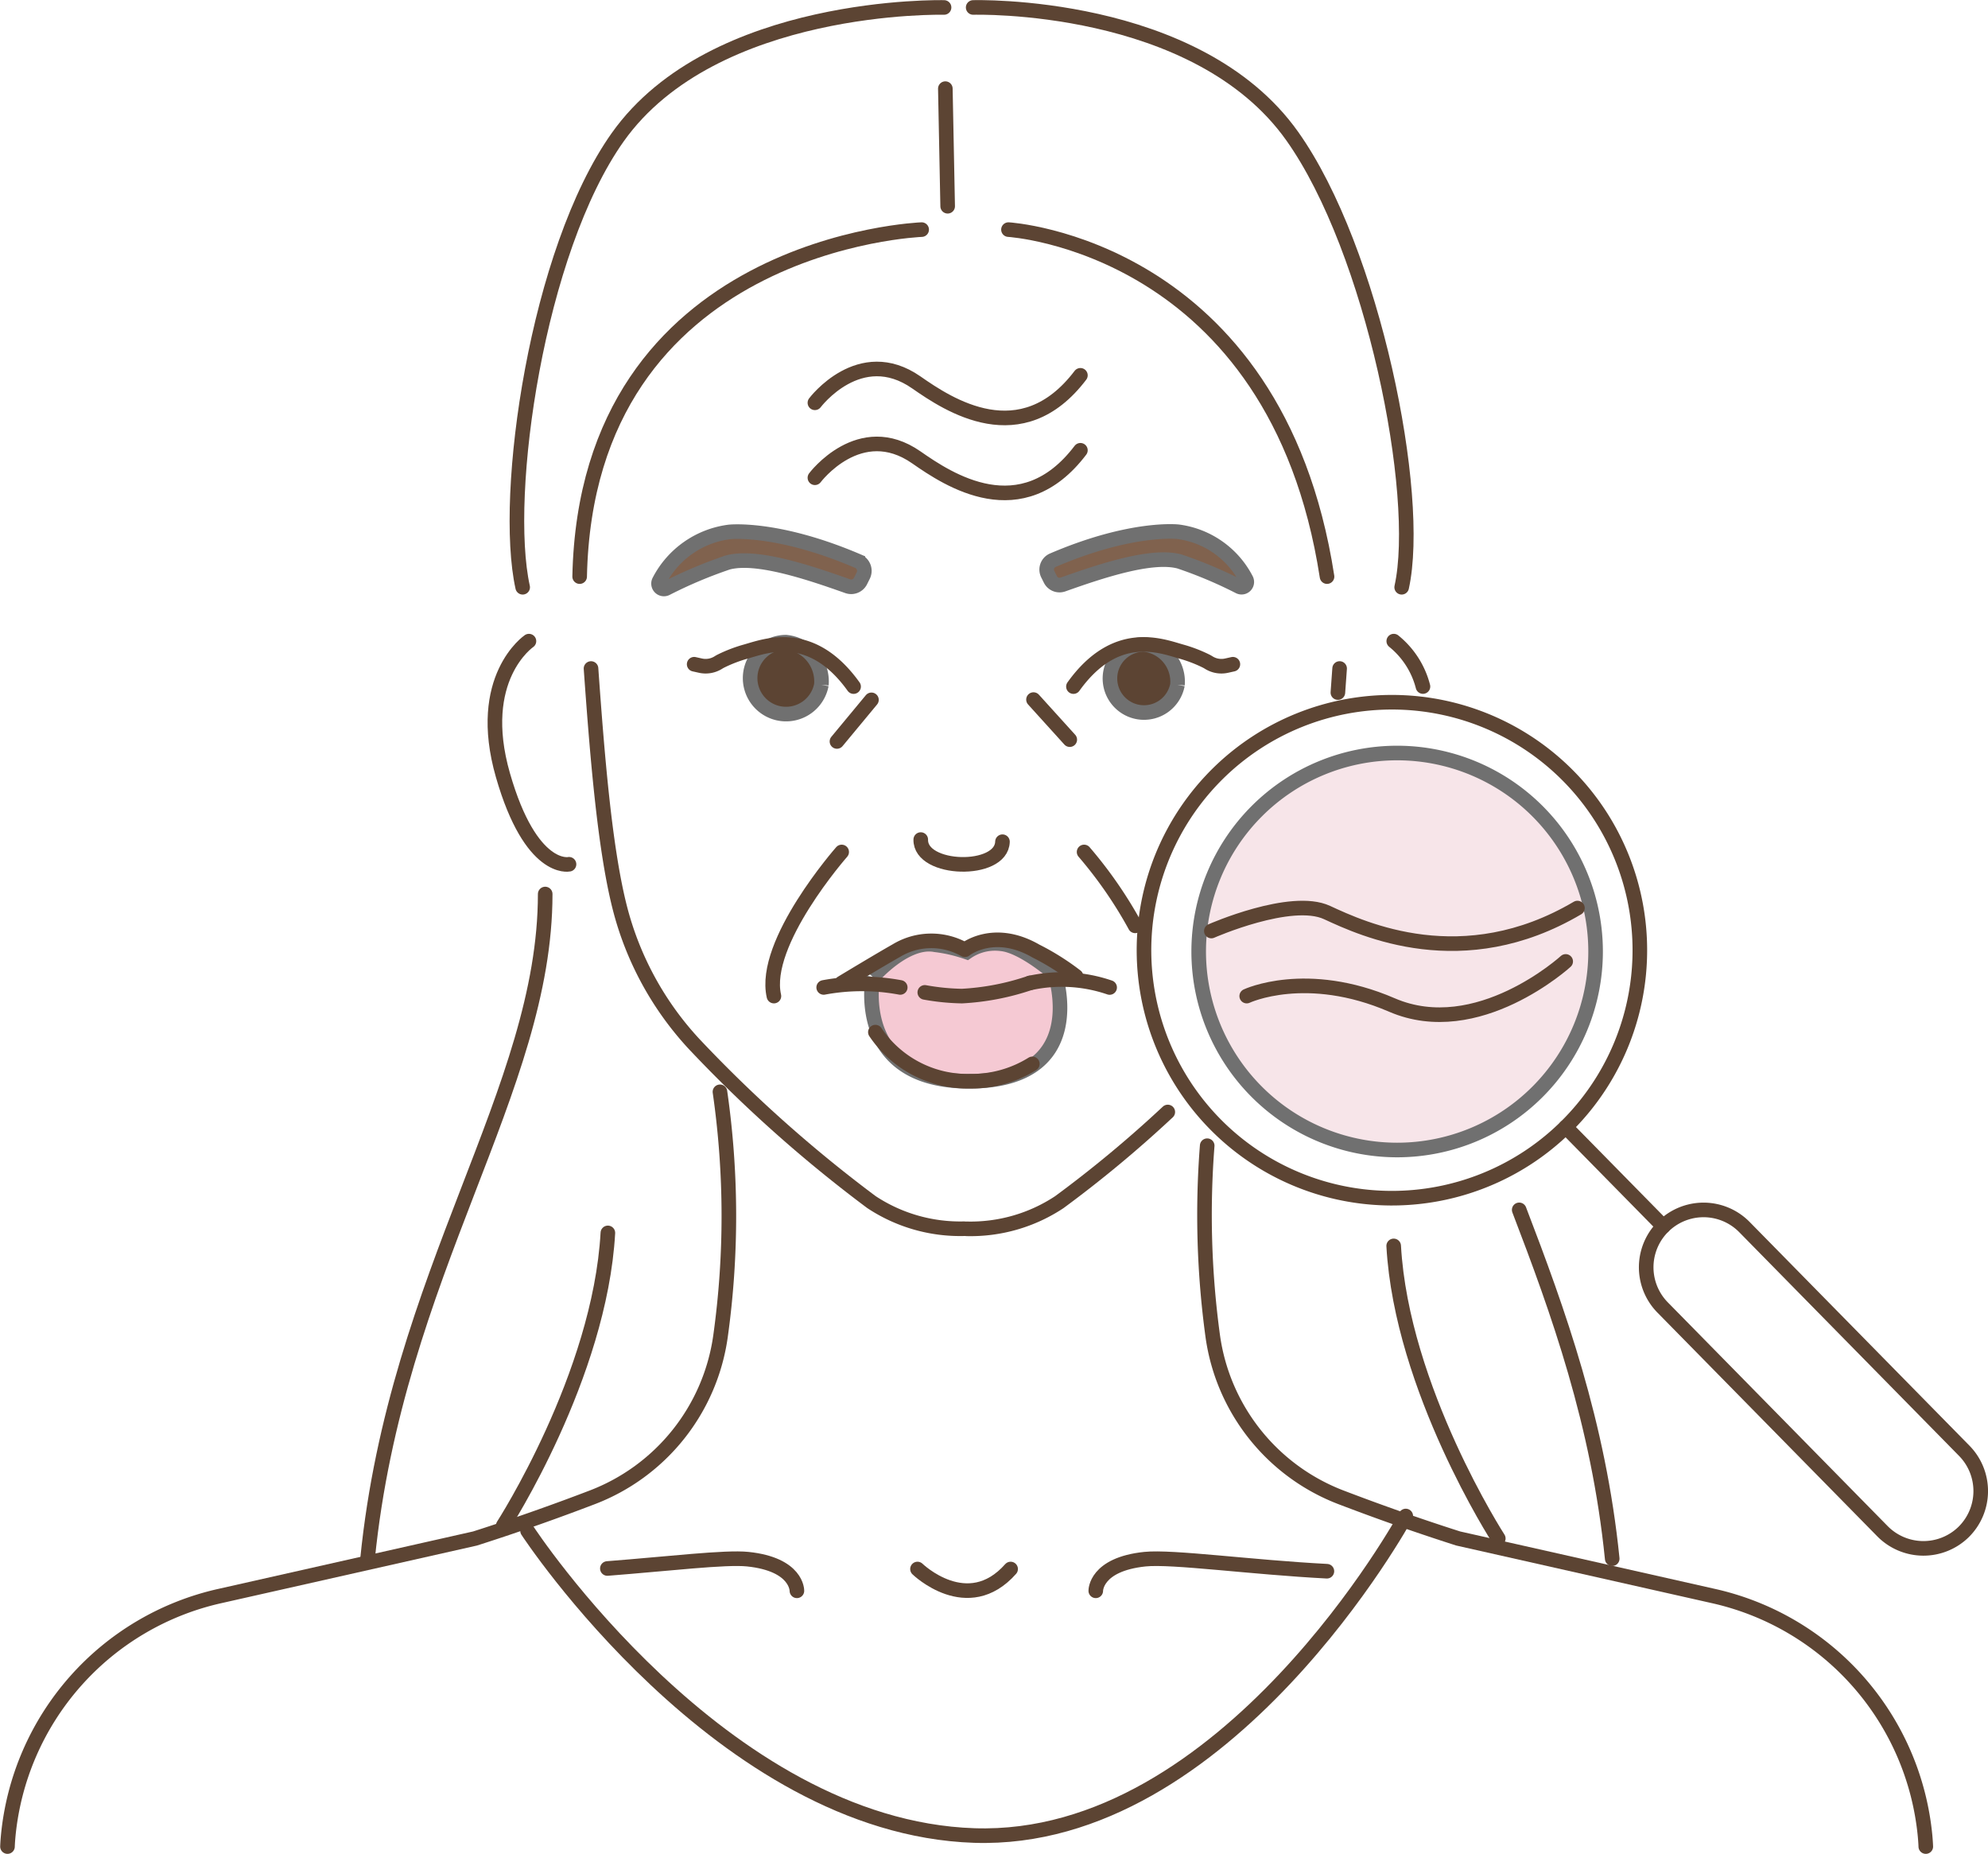<svg viewBox="0 0 136.239 127.033" height="127.033" width="136.239" xmlns="http://www.w3.org/2000/svg">
  <g transform="translate(-946.57 -3630.716)" data-name="Grupo 322" id="Grupo_322">
    <path stroke-width="1" stroke="#707070" fill="#f7e5e9" transform="translate(28.188 3574.392)" d="M1027.729,121.518a13.6,13.6,0,1,1-13.6-13.6,13.6,13.6,0,0,1,13.6,13.6" data-name="Trazado 165" id="Trazado_165"></path>
    <path stroke-width="1" stroke-linejoin="round" stroke-linecap="round" stroke="#5c4433" fill="none" transform="translate(74.4 3613.453)" d="M935.332,32.995s-22.965.846-23.438,23.775" data-name="Trazado 166" id="Trazado_166"></path>
    <path stroke-width="1" stroke-linejoin="round" stroke-linecap="round" stroke="#5c4433" fill="none" transform="translate(42.394 3613.453)" d="M973.287,32.995s18.326,1.08,21.831,23.775" data-name="Trazado 167" id="Trazado_167"></path>
    <line stroke-width="1" stroke-linejoin="round" stroke-linecap="round" stroke="#5c4433" fill="none" transform="translate(1011.355 3636.789)" y2="8.058" x2="0.159" data-name="Línea 38" id="Línea_38"></line>
    <path stroke-width="1" stroke-linejoin="round" stroke-linecap="round" stroke="#5c4433" fill="none" transform="translate(79.082 3630.033)" d="M932.185,1.194S916.408.806,909.824,10.08c-5.543,7.808-7.921,24.5-6.517,30.84" data-name="Trazado 168" id="Trazado_168"></path>
    <path stroke-width="1" stroke-linejoin="round" stroke-linecap="round" stroke="#5c4433" fill="none" transform="translate(45.028 3630.034)" d="M968.234,1.193S983.52.735,990.1,10.009c5.543,7.808,8.9,24.571,7.5,30.91" data-name="Trazado 169" id="Trazado_169"></path>
    <path stroke-width="1" stroke-linejoin="round" stroke-linecap="round" stroke="#5c4433" fill="none" transform="translate(117.105 3549.114)" d="M829.978,208.121s.007-.263.049-.724a18.66,18.66,0,0,1,14.513-16.443l17.48-3.94c2.993-.954,5.745-1.945,8.034-2.82a13.881,13.881,0,0,0,8.784-11.007,59.611,59.611,0,0,0-.034-16.777" data-name="Trazado 170" id="Trazado_170"></path>
    <path stroke-width="1" stroke-linejoin="round" stroke-linecap="round" stroke="#5c4433" fill="none" transform="translate(27.761 3545.093)" d="M1050.785,212.142s-.007-.263-.049-.724a18.66,18.66,0,0,0-14.513-16.443l-17.481-3.94c-2.993-.954-5.745-1.945-8.034-2.82a13.88,13.88,0,0,1-8.783-11.007,61.252,61.252,0,0,1-.386-13.085" data-name="Trazado 171" id="Trazado_171"></path>
    <path stroke-width="1" stroke-linejoin="round" stroke-linecap="round" stroke="#5c4433" fill="none" transform="translate(49.185 3513.504)" d="M960.261,224.715s3.433,3.333,6.383,0" data-name="Trazado 172" id="Trazado_172"></path>
    <path stroke-width="1" stroke-linejoin="round" stroke-linecap="round" stroke="#5c4433" fill="none" transform="translate(73.552 3580.703)" d="M939.083,134.2a11.011,11.011,0,0,1-6.351-1.829A93.714,93.714,0,0,1,920.638,121.6a21.55,21.55,0,0,1-5.168-9.491c-1.031-4.109-1.54-10.553-1.949-16.291" data-name="Trazado 173" id="Trazado_173"></path>
    <path stroke-width="1" stroke-linejoin="round" stroke-linecap="round" stroke="#5c4433" fill="none" transform="translate(17.806 3580.702)" d="M1020.45,97.466q.062-.831.119-1.649" data-name="Trazado 174" id="Trazado_174"></path>
    <path stroke-width="1" stroke-linejoin="round" stroke-linecap="round" stroke="#5c4433" fill="none" transform="translate(45.516 3547.61)" d="M967.3,167.3a11.012,11.012,0,0,0,6.352-1.829,82.672,82.672,0,0,0,7.431-6.175" data-name="Trazado 175" id="Trazado_175"></path>
    <path stroke-width="1" stroke="#707070" fill="#5c4433" transform="translate(61.628 3582.667)" d="M941.232,94.969a2.463,2.463,0,1,1-2.42-2.92,2.705,2.705,0,0,1,2.42,2.92" data-name="Trazado 176" id="Trazado_176"></path>
    <path stroke-width="1" stroke="#707070" fill="#5c4433" transform="translate(34.773 3582.5)" d="M992.49,95.136a2.334,2.334,0,1,1-2.293-2.768,2.564,2.564,0,0,1,2.293,2.768" data-name="Trazado 177" id="Trazado_177"></path>
    <path stroke-width="1" stroke-linejoin="round" stroke-linecap="round" stroke="#5c4433" fill="none" transform="translate(80.727 3582.744)" d="M902.092,91.9s-3.7,2.513-1.782,9.188,4.528,6.1,4.528,6.1" data-name="Trazado 178" id="Trazado_178"></path>
    <path stroke-width="1" stroke-linejoin="round" stroke-linecap="round" stroke="#5c4433" fill="none" transform="translate(13.635 3582.744)" d="M1028.451,91.9a5.87,5.87,0,0,1,2,3.11" data-name="Trazado 179" id="Trazado_179"></path>
    <path stroke-width="1" stroke-linejoin="round" stroke-linecap="round" stroke="#5c4433" fill="none" transform="translate(48.937 3567.936)" d="M966.333,120.451c-.057,2.166-5.655,2.019-5.6-.147" data-name="Trazado 180" id="Trazado_180"></path>
    <path stroke-width="1" stroke="#707070" fill="#80624e" transform="translate(39.542 3590.928)" d="M979.014,79.492a.7.7,0,0,0,.855.345c2.576-.913,6.073-2.095,7.989-1.58a30.221,30.221,0,0,1,4.1,1.729.359.359,0,0,0,.472-.492,6.14,6.14,0,0,0-4.668-3.272s-3.171-.37-8.574,1.946a.7.7,0,0,0-.355.961Z" data-name="Trazado 181" id="Trazado_181"></path>
    <path stroke-width="1" stroke="#707070" fill="#80624e" transform="translate(68.512 3590.916)" d="M937.03,79.609a.718.718,0,0,1-.88.355c-2.649-.939-6.248-2.155-8.218-1.625a31.112,31.112,0,0,0-4.215,1.779.369.369,0,0,1-.486-.505,6.316,6.316,0,0,1,4.8-3.366s3.262-.38,8.82,2a.723.723,0,0,1,.365.988Z" data-name="Trazado 182" id="Trazado_182"></path>
    <path stroke-width="1" stroke-linejoin="round" stroke-linecap="round" stroke="#5c4433" fill="none" transform="translate(37.547 3582.5)" d="M993.512,93.727l-.421.094a1.635,1.635,0,0,1-1.235-.209,1.987,1.987,0,0,0-.2-.112,9.829,9.829,0,0,0-1.686-.642c-1.392-.393-4.492-1.63-7.383,2.4" data-name="Trazado 183" id="Trazado_183"></path>
    <path stroke-width="1" stroke-linejoin="round" stroke-linecap="round" stroke="#5c4433" fill="none" transform="translate(65.851 3582.5)" d="M928.291,93.727l.421.094a1.635,1.635,0,0,0,1.235-.209,1.987,1.987,0,0,1,.2-.112,9.825,9.825,0,0,1,1.686-.642c1.392-.393,4.492-1.63,7.383,2.4" data-name="Trazado 184" id="Trazado_184"></path>
    <path stroke-width="1" stroke-linejoin="round" stroke-linecap="round" stroke="#5c4433" fill="none" transform="translate(35.876 3514.274)" d="M985.788,225.438s-.038-1.815,3.373-2.168c1.866-.193,7.3.559,12.466.826" data-name="Trazado 185" id="Trazado_185"></path>
    <path stroke-width="1" stroke-linejoin="round" stroke-linecap="round" stroke="#5c4433" fill="none" transform="translate(72.331 3514.274)" d="M928.852,225.438s.038-1.815-3.373-2.168c-1.524-.158-5.423.314-9.617.639" data-name="Trazado 186" id="Trazado_186"></path>
    <path stroke-width="1" stroke="#707070" fill="#f5c9d3" transform="translate(52.62 3560.177)" d="M953.768,137.478s2.242-2.594,4.278-2.205a10.438,10.438,0,0,1,2.166.5,3.408,3.408,0,0,1,2.375-.566c1.489.151,3.66,2.068,3.66,2.068s2.558,7.553-6.22,7.344c-7.639-.182-6.259-7.143-6.259-7.143" data-name="Trazado 187" id="Trazado_187"></path>
    <path stroke-width="1" stroke-linejoin="round" stroke-linecap="round" stroke="#5c4433" fill="none" transform="translate(40.793 3557.531)" d="M976.357,140.536a10.129,10.129,0,0,1,5.464.308" data-name="Trazado 188" id="Trazado_188"></path>
    <path stroke-width="1" stroke-linejoin="round" stroke-linecap="round" stroke="#5c4433" fill="none" transform="translate(48.638 3557.234)" d="M961.309,141.477a15.68,15.68,0,0,0,2.542.253,17.281,17.281,0,0,0,4.661-.9" data-name="Trazado 189" id="Trazado_189"></path>
    <path stroke-width="1" stroke-linejoin="round" stroke-linecap="round" stroke="#5c4433" fill="none" transform="translate(56.184 3557.171)" d="M946.834,141.2a14.328,14.328,0,0,1,5.245,0" data-name="Trazado 190" id="Trazado_190"></path>
    <path stroke-width="1" stroke-linejoin="round" stroke-linecap="round" stroke="#5c4433" fill="none" transform="translate(54.842 3560.454)" d="M949.409,137.613s2.468-1.494,3.761-2.227a4.628,4.628,0,0,1,4.682-.048s1.964-1.591,4.87.087a16.994,16.994,0,0,1,2.749,1.73" data-name="Trazado 191" id="Trazado_191"></path>
    <path stroke-width="1" stroke-linejoin="round" stroke-linecap="round" stroke="#5c4433" fill="none" transform="translate(52.327 3553.566)" d="M954.234,147.868a7.616,7.616,0,0,0,6.5,3.363,7.868,7.868,0,0,0,4.256-1.187" data-name="Trazado 192" id="Trazado_192"></path>
    <path stroke-width="1" stroke-linejoin="round" stroke-linecap="round" stroke="#5c4433" fill="none" transform="translate(78.287 3517.461)" d="M904.437,218.14s13.276,20.3,30.607,20.878,29.577-21.892,29.577-21.892" data-name="Trazado 193" id="Trazado_193"></path>
    <path stroke-width="1" stroke-linejoin="round" stroke-linecap="round" stroke="#5c4433" fill="none" transform="translate(32.277 3578.186)" d="M1021.8,105.725a16.991,16.991,0,1,1-24.028-.208A16.991,16.991,0,0,1,1021.8,105.725Z" data-name="Trazado 194" id="Trazado_194"></path>
    <path stroke-width="1" stroke-linejoin="round" stroke-linecap="round" stroke="#5c4433" fill="none" transform="translate(-5.209 3540.293)" d="M1086.348,195.389h0a3.941,3.941,0,0,1-5.557-.048l-15.07-15.333a3.93,3.93,0,1,1,5.606-5.51l15.07,15.333A3.941,3.941,0,0,1,1086.348,195.389Z" data-name="Trazado 195" id="Trazado_195"></path>
    <line stroke-width="1" stroke-linejoin="round" stroke-linecap="round" stroke="#5c4433" fill="none" transform="translate(1053.872 3707.939)" y2="6.804" x2="6.688" data-name="Línea 39" id="Línea_39"></line>
    <path stroke-width="1" stroke-linejoin="round" stroke-linecap="round" stroke="#5c4433" fill="none" transform="translate(90.233 3563.871)" d="M893.7,128.1c0,13.446-10.2,25.934-12.173,45.539" data-name="Trazado 196" id="Trazado_196"></path>
    <path stroke-width="1" stroke-linejoin="round" stroke-linecap="round" stroke="#5c4433" fill="none" transform="translate(4.274 3540.305)" d="M1046.408,173.306c2.665,6.944,5.439,14.626,6.374,23.9" data-name="Trazado 197" id="Trazado_197"></path>
    <path stroke-width="1" stroke-linejoin="round" stroke-linecap="round" stroke="#5c4433" fill="none" transform="translate(80.101 3538.585)" d="M900.958,196.651s6.622-10.25,7.169-20.046" data-name="Trazado 198" id="Trazado_198"></path>
    <path stroke-width="1" stroke-linejoin="round" stroke-linecap="round" stroke="#5c4433" fill="none" transform="translate(13.641 3537.615)" d="M1035.608,198.512s-6.622-10.25-7.169-20.046" data-name="Trazado 199" id="Trazado_199"></path>
    <path stroke-width="1" stroke-linejoin="round" stroke-linecap="round" stroke="#5c4433" fill="none" transform="translate(27.251 3562.826)" d="M1002.333,131.68s5.464-2.407,7.928-1.267,9.306,4.328,17.161-.307" data-name="Trazado 200" id="Trazado_200"></path>
    <path stroke-width="1" stroke-linejoin="round" stroke-linecap="round" stroke="#5c4433" fill="none" transform="translate(59.994 3567.01)" d="M944.257,122.08s-5.48,6.223-4.644,9.874" data-name="Trazado 201" id="Trazado_201"></path>
    <path stroke-width="1" stroke-linejoin="round" stroke-linecap="round" stroke="#5c4433" fill="none" transform="translate(36.749 3567.01)" d="M984.115,122.08a29.529,29.529,0,0,1,3.5,5.061" data-name="Trazado 202" id="Trazado_202"></path>
    <path stroke-width="1" stroke-linejoin="round" stroke-linecap="round" stroke="#5c4433" fill="none" transform="translate(56.84 3597.459)" d="M945.576,65.991s3.074-4.1,6.954-1.394c2.2,1.534,7.186,4.85,11.241-.489" data-name="Trazado 203" id="Trazado_203"></path>
    <path stroke-width="1" stroke-linejoin="round" stroke-linecap="round" stroke="#5c4433" fill="none" transform="translate(56.84 3603.053)" d="M945.576,55.261s3.074-4.1,6.954-1.394c2.2,1.534,7.186,4.85,11.241-.489" data-name="Trazado 204" id="Trazado_204"></path>
    <line stroke-width="1" stroke-linejoin="round" stroke-linecap="round" stroke="#5c4433" fill="none" transform="translate(1003.927 3678.667)" y2="2.851" x1="2.364" data-name="Línea 40" id="Línea_40"></line>
    <line stroke-width="1" stroke-linejoin="round" stroke-linecap="round" stroke="#5c4433" fill="none" transform="translate(1017.396 3678.649)" y2="2.745" x2="2.486" data-name="Línea 41" id="Línea_41"></line>
    <path stroke-width="1" stroke-linejoin="round" stroke-linecap="round" stroke="#5c4433" fill="none" transform="translate(24.608 3558.844)" d="M1007.4,140.12s4.08-1.924,9.95.61,11.91-2.985,11.91-2.985" data-name="Trazado 205" id="Trazado_205"></path>
  </g>
</svg>
